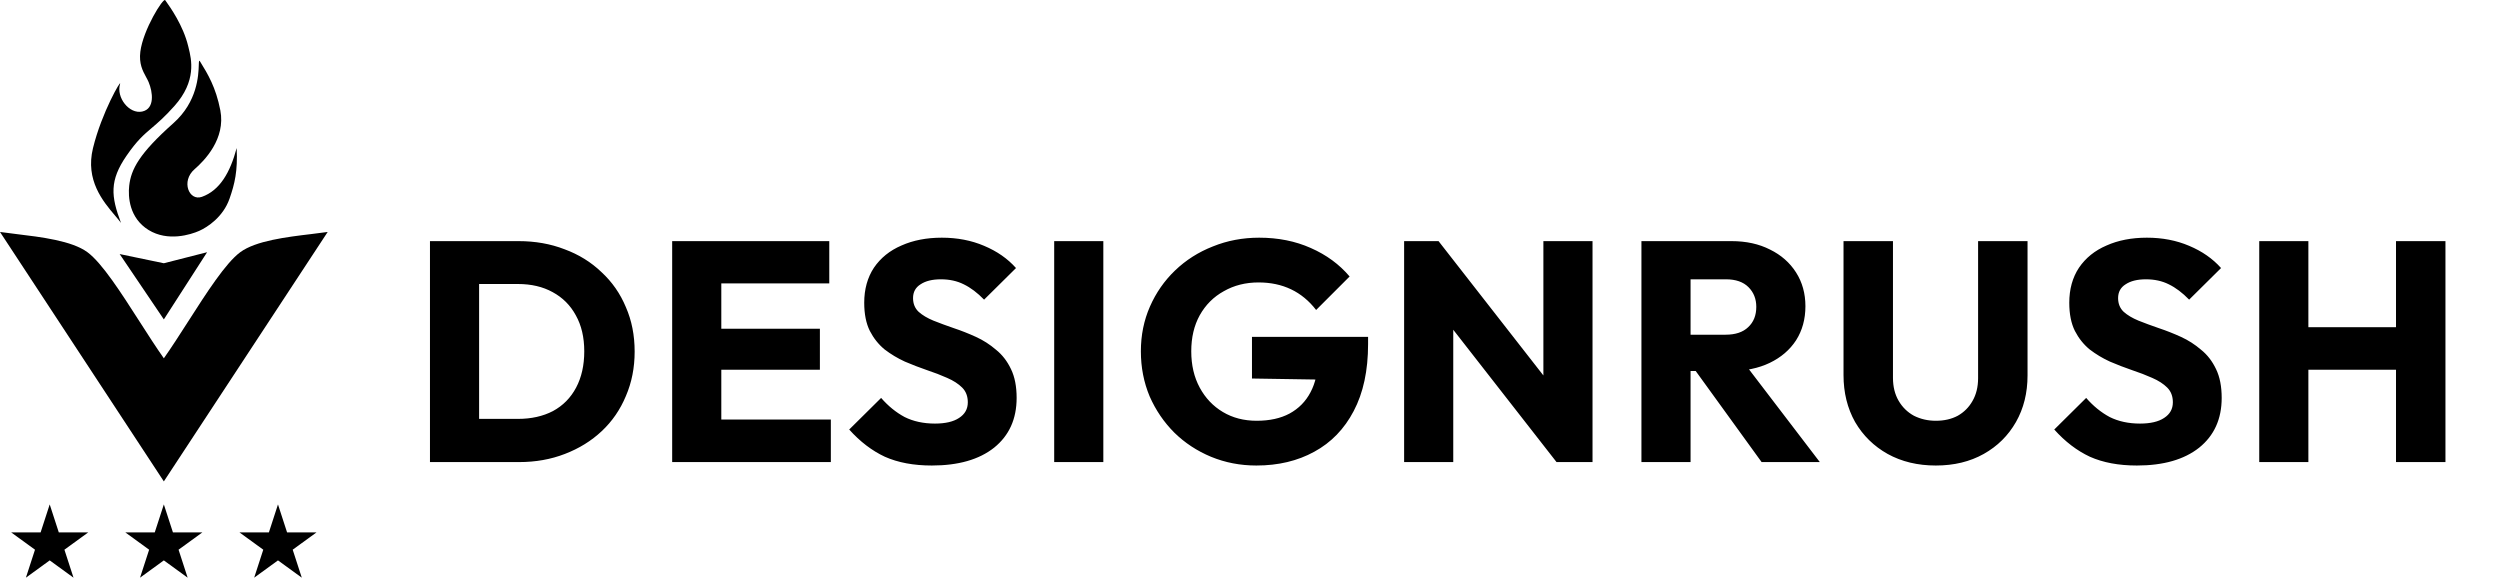 <?xml version="1.0" encoding="UTF-8"?> <svg xmlns="http://www.w3.org/2000/svg" width="1358" height="314" viewBox="0 0 1358 314" fill="none"><path fill-rule="evenodd" clip-rule="evenodd" d="M65.73 121.09C60.23 106.59 59.431 98.073 68.73 84.59C74.448 76.299 78.041 73.239 82.407 69.521C85.676 66.737 89.378 63.584 94.73 57.59C106.896 43.964 103.99 32.212 102.454 26.006C102.375 25.686 102.3 25.381 102.23 25.09C99.526 13.822 92.352 3.773 90.232 0.803C90 0.478 89.829 0.238 89.73 0.09C88.73 -1.41 77.73 16.09 76.23 28.09C75.414 34.617 77.558 38.556 79.338 41.826C79.862 42.789 80.354 43.694 80.73 44.59C83.001 50 84.23 59.09 77.23 60.59C70.23 62.09 63 53 65.23 45.59C66.16 42.5 55.271 60.91 50.501 80.5C46.261 97.91 55.964 109.382 62.454 117.055C63.707 118.537 64.84 119.877 65.73 121.09ZM105.682 91.918C98.182 98.418 102.682 109.419 109.682 106.918C119.392 103.45 125.045 93.677 128.551 80.418C129.182 92.918 127.482 99.918 124.682 107.919C121.182 117.919 112.682 123.419 108.182 125.419C103.682 127.419 91.181 131.419 80.681 124.919C70.181 118.419 69.519 106.882 70.181 100.919C71.182 91.918 75.681 83.363 94.181 66.918C107.335 55.226 107.804 40.777 107.982 35.273C108.048 33.245 108.075 32.432 108.682 33.418L108.828 33.657C112.792 40.096 117.245 47.33 119.682 59.918C122.682 75.418 111.025 87.287 105.682 91.918ZM0 126L89 261.5L178 126C175.365 126.39 172.35 126.752 169.124 127.138C155.823 128.732 138.951 130.754 130.5 137C122.577 142.856 112.281 158.917 102.227 174.6L102.227 174.6C97.688 181.68 93.199 188.683 89 194.635C84.801 188.683 80.312 181.68 75.773 174.6L75.773 174.6C65.719 158.917 55.423 142.856 47.5 137C39.049 130.754 22.177 128.732 8.876 127.138C5.65 126.752 2.635 126.39 0 126ZM31.939 289.202L27 274L22.061 289.202H6.077L19.008 298.597L14.069 313.798L27 304.403L39.931 313.798L34.992 298.597L47.923 289.202H31.939ZM93.939 289.202L89 274L84.061 289.202H68.077L81.008 298.597L76.069 313.798L89 304.403L101.931 313.798L96.992 298.597L109.923 289.202H93.939ZM151 274L155.939 289.202H171.923L158.992 298.597L163.931 313.798L151 304.403L138.069 313.798L143.008 298.597L130.077 289.202H146.061L151 274ZM65 138L89 173.5L112.5 137L89 143L65 138Z" fill="black"></path><path d="M251.58 251V227.54H281.33C288.583 227.54 294.93 226.123 300.37 223.29C305.81 220.343 310.003 216.093 312.95 210.54C315.897 204.987 317.37 198.413 317.37 190.82C317.37 183.227 315.84 176.71 312.78 171.27C309.833 165.83 305.64 161.637 300.2 158.69C294.873 155.743 288.583 154.27 281.33 154.27H250.73V130.98H281.67C290.737 130.98 299.067 132.453 306.66 135.4C314.367 138.233 321.053 142.37 326.72 147.81C332.5 153.137 336.92 159.483 339.98 166.85C343.153 174.103 344.74 182.15 344.74 190.99C344.74 199.717 343.153 207.763 339.98 215.13C336.92 222.497 332.557 228.843 326.89 234.17C321.223 239.497 314.537 243.633 306.83 246.58C299.237 249.527 290.963 251 282.01 251H251.58ZM233.56 251V130.98H260.25V251H233.56ZM365.124 251V130.98H391.814V251H365.124ZM385.524 251V227.88H451.314V251H385.524ZM385.524 200.85V178.58H445.364V200.85H385.524ZM385.524 153.93V130.98H450.464V153.93H385.524ZM506.166 252.87C496.306 252.87 487.806 251.283 480.666 248.11C473.639 244.823 467.179 239.893 461.286 233.32L478.626 216.15C482.479 220.57 486.729 224.027 491.376 226.52C496.136 228.9 501.632 230.09 507.866 230.09C513.532 230.09 517.896 229.07 520.956 227.03C524.129 224.99 525.716 222.157 525.716 218.53C525.716 215.243 524.696 212.58 522.656 210.54C520.616 208.5 517.896 206.743 514.496 205.27C511.209 203.797 507.526 202.38 503.446 201.02C499.479 199.66 495.512 198.13 491.546 196.43C487.579 194.617 483.896 192.407 480.496 189.8C477.209 187.08 474.546 183.737 472.506 179.77C470.466 175.69 469.446 170.59 469.446 164.47C469.446 157.103 471.202 150.757 474.716 145.43C478.342 140.103 483.329 136.08 489.676 133.36C496.022 130.527 503.332 129.11 511.606 129.11C519.992 129.11 527.642 130.583 534.556 133.53C541.582 136.477 547.362 140.5 551.896 145.6L534.556 162.77C530.929 159.03 527.246 156.253 523.506 154.44C519.879 152.627 515.742 151.72 511.096 151.72C506.449 151.72 502.766 152.627 500.046 154.44C497.326 156.14 495.966 158.633 495.966 161.92C495.966 164.98 496.986 167.473 499.026 169.4C501.066 171.213 503.729 172.8 507.016 174.16C510.416 175.52 514.099 176.88 518.066 178.24C522.146 179.6 526.169 181.187 530.136 183C534.102 184.813 537.729 187.137 541.016 189.97C544.416 192.69 547.136 196.203 549.176 200.51C551.216 204.703 552.236 209.917 552.236 216.15C552.236 227.597 548.156 236.607 539.996 243.18C531.836 249.64 520.559 252.87 506.166 252.87ZM572.637 251V130.98H599.327V251H572.637ZM682.452 252.87C673.725 252.87 665.508 251.283 657.802 248.11C650.208 244.937 643.578 240.573 637.912 235.02C632.245 229.353 627.768 222.78 624.482 215.3C621.308 207.707 619.722 199.547 619.722 190.82C619.722 182.093 621.365 173.99 624.652 166.51C627.938 159.03 632.472 152.513 638.252 146.96C644.145 141.293 651.002 136.93 658.822 133.87C666.642 130.697 675.028 129.11 683.982 129.11C694.295 129.11 703.645 130.98 712.032 134.72C720.532 138.46 727.558 143.617 733.112 150.19L714.922 168.38C711.068 163.393 706.535 159.653 701.322 157.16C696.108 154.667 690.215 153.42 683.642 153.42C676.615 153.42 670.325 155.007 664.772 158.18C659.218 161.24 654.855 165.603 651.682 171.27C648.622 176.823 647.092 183.34 647.092 190.82C647.092 198.3 648.622 204.873 651.682 210.54C654.742 216.207 658.935 220.627 664.262 223.8C669.588 226.973 675.708 228.56 682.622 228.56C689.648 228.56 695.598 227.257 700.472 224.65C705.458 221.93 709.255 218.077 711.862 213.09C714.582 207.99 715.942 201.813 715.942 194.56L733.622 206.46L680.072 205.61V183H743.142V186.91C743.142 201.303 740.535 213.43 735.322 223.29C730.222 233.037 723.082 240.403 713.902 245.39C704.835 250.377 694.352 252.87 682.452 252.87ZM762.718 251V130.98H781.418L789.408 154.95V251H762.718ZM845.508 251L774.788 160.39L781.418 130.98L852.138 221.59L845.508 251ZM845.508 251L838.368 227.03V130.98H865.058V251H845.508ZM912.026 201.53V181.81H937.356C942.683 181.81 946.763 180.45 949.596 177.73C952.543 175.01 954.016 171.327 954.016 166.68C954.016 162.373 952.599 158.803 949.766 155.97C946.933 153.137 942.853 151.72 937.526 151.72H912.026V130.98H940.586C948.519 130.98 955.489 132.51 961.496 135.57C967.503 138.517 972.206 142.653 975.606 147.98C979.006 153.307 980.706 159.427 980.706 166.34C980.706 173.367 979.006 179.543 975.606 184.87C972.206 190.083 967.446 194.163 961.326 197.11C955.206 200.057 948.009 201.53 939.736 201.53H912.026ZM891.626 251V130.98H918.316V251H891.626ZM956.906 251L919.506 199.32L943.986 192.69L988.526 251H956.906ZM1051.55 252.87C1041.69 252.87 1032.96 250.773 1025.37 246.58C1017.89 242.387 1011.99 236.607 1007.69 229.24C1003.49 221.76 1001.4 213.26 1001.4 203.74V130.98H1028.26V205.27C1028.26 210.03 1029.28 214.167 1031.32 217.68C1033.36 221.193 1036.13 223.913 1039.65 225.84C1043.27 227.653 1047.24 228.56 1051.55 228.56C1056.08 228.56 1060.05 227.653 1063.45 225.84C1066.85 223.913 1069.51 221.25 1071.44 217.85C1073.48 214.337 1074.5 210.2 1074.5 205.44V130.98H1101.36V203.91C1101.36 213.43 1099.26 221.873 1095.07 229.24C1090.87 236.607 1085.04 242.387 1077.56 246.58C1070.08 250.773 1061.41 252.87 1051.55 252.87ZM1160.75 252.87C1150.89 252.87 1142.39 251.283 1135.25 248.11C1128.22 244.823 1121.76 239.893 1115.87 233.32L1133.21 216.15C1137.06 220.57 1141.31 224.027 1145.96 226.52C1150.72 228.9 1156.21 230.09 1162.45 230.09C1168.11 230.09 1172.48 229.07 1175.54 227.03C1178.71 224.99 1180.3 222.157 1180.3 218.53C1180.3 215.243 1179.28 212.58 1177.24 210.54C1175.2 208.5 1172.48 206.743 1169.08 205.27C1165.79 203.797 1162.11 202.38 1158.03 201.02C1154.06 199.66 1150.09 198.13 1146.13 196.43C1142.16 194.617 1138.48 192.407 1135.08 189.8C1131.79 187.08 1129.13 183.737 1127.09 179.77C1125.05 175.69 1124.03 170.59 1124.03 164.47C1124.03 157.103 1125.78 150.757 1129.3 145.43C1132.92 140.103 1137.91 136.08 1144.26 133.36C1150.6 130.527 1157.91 129.11 1166.19 129.11C1174.57 129.11 1182.22 130.583 1189.14 133.53C1196.16 136.477 1201.94 140.5 1206.48 145.6L1189.14 162.77C1185.51 159.03 1181.83 156.253 1178.09 154.44C1174.46 152.627 1170.32 151.72 1165.68 151.72C1161.03 151.72 1157.35 152.627 1154.63 154.44C1151.91 156.14 1150.55 158.633 1150.55 161.92C1150.55 164.98 1151.57 167.473 1153.61 169.4C1155.65 171.213 1158.31 172.8 1161.6 174.16C1165 175.52 1168.68 176.88 1172.65 178.24C1176.73 179.6 1180.75 181.187 1184.72 183C1188.68 184.813 1192.31 187.137 1195.6 189.97C1199 192.69 1201.72 196.203 1203.76 200.51C1205.8 204.703 1206.82 209.917 1206.82 216.15C1206.82 227.597 1202.74 236.607 1194.58 243.18C1186.42 249.64 1175.14 252.87 1160.75 252.87ZM1227.22 251V130.98H1253.91V251H1227.22ZM1301.51 251V130.98H1328.37V251H1301.51ZM1243.2 200.85V177.73H1310.35V200.85H1243.2Z" fill="black"></path></svg> 